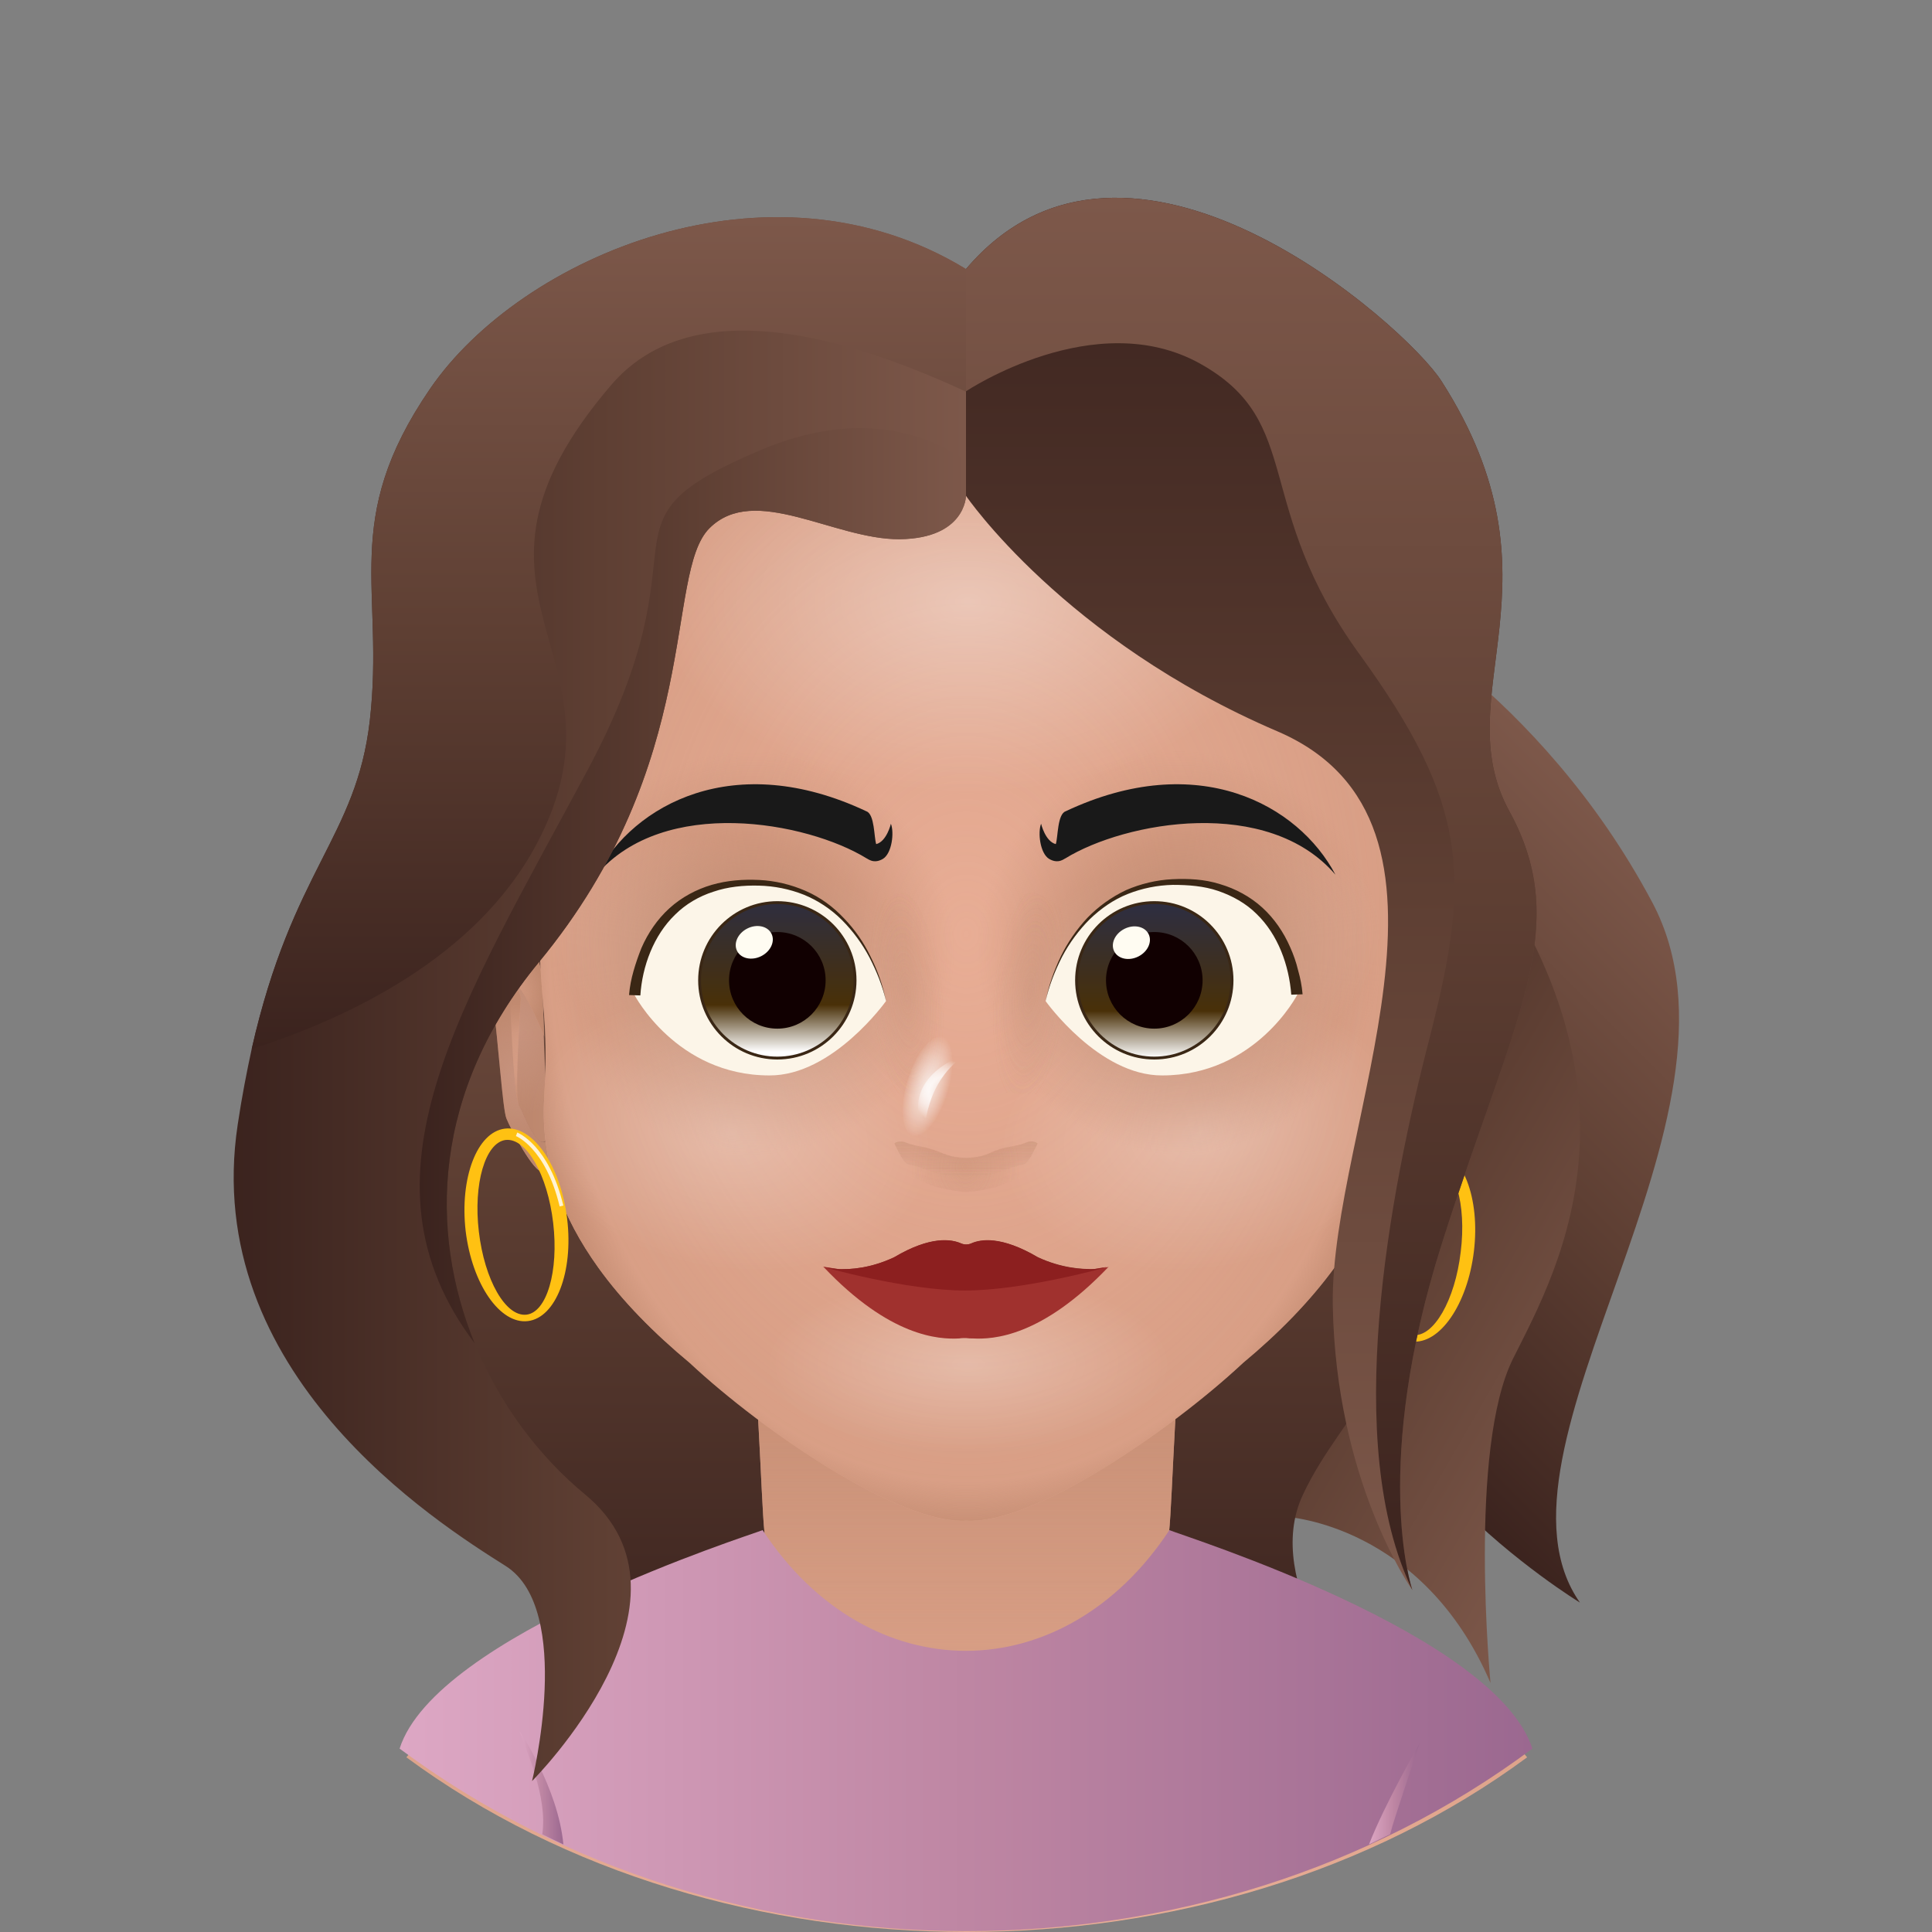 <?xml version="1.0" encoding="utf-8"?><svg xmlns="http://www.w3.org/2000/svg" viewBox="0 0 512 512"><rect x="0" y="0" width="512" height="512" fill="#808080" stroke="none"/><svg id="hair_b"><linearGradient id="PzblL-2__a" x1="334.363" x2="446.264" y1="346.757" y2="234.856" gradientUnits="userSpaceOnUse"><stop offset="0" stop-color="#3b231e"/><stop offset=".5" stop-color="#5e3f33"/><stop offset="1" stop-color="#7d584a"/></linearGradient><path fill="url(#PzblL-2__a)" d="M360.3 158.5s47.5 24 77.6 80.7c30.1 56.8-47.5 145.2-19.2 185.5 0 0-69.1-42.1-58.4-88.4 10.7-46.3 55.3-130.3 0-177.8z"/><linearGradient id="PzblL-2__b" x1="309.899" x2="444.536" y1="282.468" y2="360.201" gradientUnits="userSpaceOnUse"><stop offset="0" stop-color="#3b231e"/><stop offset=".5" stop-color="#5e3f33"/><stop offset="1" stop-color="#7d584a"/></linearGradient><path fill="url(#PzblL-2__b)" d="M341 402s36 2 54 44c0 0-6-62 6-86s41.2-75.1-18.9-146.5S341 402 341 402z"/><linearGradient id="PzblL-2__c" x1="242.014" x2="242.014" y1="449.809" y2="169.578" gradientUnits="userSpaceOnUse"><stop offset="0" stop-color="#3b231e"/><stop offset=".5" stop-color="#5e3f33"/><stop offset="1" stop-color="#7d584a"/></linearGradient><path fill="url(#PzblL-2__c)" d="M129.9 214.7s-54.7 105.9-.3 167.1 54 65.4 54 65.4 2.7-31.5 43-43.8 81.8-4.8 92.1 15.4c10.3 20.2 41.5 31 41.5 31s-25.8-30.2-15-53.5 30.7-32.7 33.2-86c2.6-53.3-195.6-220-248.5-95.6z"/></svg><svg id="head" x="0" y="0" version="1.1" xml:space="preserve"><style>.PWepA__st0,.PWepA__st2{fill:#e8ad95}.PWepA__st2{opacity:.75;enable-background:new}</style><path d="M404.7 465.7C363 496.5 309.6 512 256.2 512c-53.4 0-106.8-15.5-148.5-46.3 19.2-23.4 65.7-46.6 83.1-48.8 6.8-2.9 11.8-3.5 11.8-10.7-1-9.3-1.7-47-4.6-57.8h116.4c-2.9 10.8-3.6 48.5-4.6 57.8 0 7.2 5 7.8 11.8 10.7 17.4 2.1 63.9 25.3 83.1 48.8z" class="PWepA__st0"/><linearGradient id="PWepA__SVGID_1_" x1="256.2" x2="256.2" y1="512" y2="348.35" gradientUnits="userSpaceOnUse"><stop offset="0" stop-color="#ba8368" stop-opacity="0"/><stop offset="1" stop-color="#ba8368"/></linearGradient><path fill="url(#PWepA__SVGID_1_)" d="M404.7 465.7C363 496.5 309.6 512 256.2 512c-53.4 0-106.8-15.5-148.5-46.3 19.2-23.4 65.7-46.6 83.1-48.8 6.8-2.9 11.8-3.5 11.8-10.7-1-9.3-1.7-47-4.6-57.8h116.4c-2.9 10.8-3.6 48.5-4.6 57.8 0 7.2 5 7.8 11.8 10.7 17.4 2.1 63.9 25.3 83.1 48.8z" opacity=".8"/><path d="M129.9 259.9l5.1.7s1 29.9 2.5 32.3c1.5 2.5 5 12.7 7.6 8.9l-1-27.3-.6-16.3s-1.8-10.6-6.2-13c-4.1-2.4-8.9 3.4-7.4 14.7z" class="PWepA__st2"/><path d="M130 260.6c.2 1.3.4 2.7.6 4.2 1.5-1.3 3.3-2.9 4.5-4.2 2.5-2.6 9.1 14 9.1 14l-.6-16.3s-1.8-10.6-6.2-13c-4.3-2.5-9.2 3.5-7.4 15.3z" class="PWepA__st2"/><path d="M129.9 259.9c0 .2.1.5.1.7.2 1.3.4 2.7.6 4.2 1.5 12 2.6 29.1 3.6 31.6 1.1 2.8 7.5 14.7 9.4 13.9l1.9-.7-.3-7.7c-2.7 3.7-6.2-6.5-7.6-8.9-1.2-2-.1-20.4.4-28.1.1-1.9-1.2-3.6-3.1-4l-5-1zM380.9 266l-5.1.7s-1 29.9-2.5 32.3c-1.5 2.5-5 12.7-7.6 8.9l1-27.3.6-16.3s1.8-10.6 6.2-13c4.1-2.3 8.9 3.5 7.4 14.7z" class="PWepA__st2"/><path d="M380.8 266.8c-.2 1.3-.4 2.7-.6 4.2-1.5-1.3-3.3-2.9-4.5-4.2-2.5-2.6-9.1 14-9.1 14l.6-16.3s1.8-10.6 6.2-13c4.3-2.5 9.2 3.5 7.4 15.3z" class="PWepA__st2"/><path d="M380.9 266c0 .2-.1.5-.1.7-.2 1.3-.4 2.7-.6 4.2-1.5 12-2.6 29.1-3.6 31.6-1.1 2.8-7.5 14.7-9.4 13.9l-1.9-.7.3-7.7c2.7 3.7 6.2-6.5 7.6-8.9 1.2-2 .1-20.4-.4-28.1-.1-1.9 1.2-3.6 3.1-4l5-1z" class="PWepA__st2"/><radialGradient id="PWepA__SVGID_2_" cx="1113.571" cy="-110.348" r="21.85" gradientTransform="matrix(-.726 0 0 1 945.394 384)" gradientUnits="userSpaceOnUse"><stop offset="0" stop-color="#ba8368" stop-opacity="0"/><stop offset=".519" stop-color="#ba8368" stop-opacity=".458"/><stop offset="1" stop-color="#ba8368"/></radialGradient><path fill="url(#PWepA__SVGID_2_)" d="M129.9 259.9l5.1.7s1 29.9 2.5 32.3c1.5 2.5 5 12.7 7.6 8.9l-1-27.3-.6-16.3s-1.8-10.6-6.2-13c-4.1-2.4-8.9 3.4-7.4 14.7z" opacity=".75"/><radialGradient id="PWepA__SVGID_3_" cx="1114.27" cy="-124.382" r="12.71" gradientTransform="matrix(-.726 0 0 1 945.394 384)" gradientUnits="userSpaceOnUse"><stop offset="0" stop-color="#ba8368" stop-opacity="0"/><stop offset=".519" stop-color="#ba8368" stop-opacity=".458"/><stop offset="1" stop-color="#ba8368"/></radialGradient><path fill="url(#PWepA__SVGID_3_)" d="M130 260.6c.2 1.3.4 2.7.6 4.2 1.5-1.3 3.3-2.9 4.5-4.2 2.5-2.6 9.1 14 9.1 14l-.6-16.3s-1.8-10.6-6.2-13c-4.3-2.5-9.2 3.5-7.4 15.3z" opacity=".75"/><radialGradient id="PWepA__SVGID_4_" cx="1113.179" cy="-98.881" r="19.406" gradientTransform="matrix(-.726 0 0 1 945.394 384)" gradientUnits="userSpaceOnUse"><stop offset="0" stop-color="#ba8368" stop-opacity="0"/><stop offset=".519" stop-color="#ba8368" stop-opacity=".458"/><stop offset="1" stop-color="#ba8368"/></radialGradient><path fill="url(#PWepA__SVGID_4_)" d="M129.9 259.9c0 .2.1.5.1.7.2 1.3.4 2.7.6 4.2 1.5 12 2.6 29.1 3.6 31.6 1.1 2.8 7.5 14.7 9.4 13.9l1.9-.7-.3-7.7c-2.7 3.7-6.2-6.5-7.6-8.9-1.2-2-.1-20.4.4-28.1.1-1.9-1.2-3.6-3.1-4l-5-1z" opacity=".75"/><radialGradient id="PWepA__SVGID_5_" cx="240.134" cy="-104.137" r="21.847" gradientTransform="matrix(.726 0 0 1 199.179 384)" gradientUnits="userSpaceOnUse"><stop offset="0" stop-color="#ba8368" stop-opacity="0"/><stop offset=".519" stop-color="#ba8368" stop-opacity=".458"/><stop offset="1" stop-color="#ba8368"/></radialGradient><path fill="url(#PWepA__SVGID_5_)" d="M380.9 266l-5.1.7s-1 29.9-2.5 32.3c-1.5 2.5-5 12.7-7.6 8.9l1-27.3.6-16.3s1.8-10.6 6.2-13c4.1-2.3 8.9 3.5 7.4 14.7z" opacity=".75"/><radialGradient id="PWepA__SVGID_6_" cx="240.832" cy="-118.192" r="12.71" gradientTransform="matrix(.726 0 0 1 199.179 384)" gradientUnits="userSpaceOnUse"><stop offset="0" stop-color="#ba8368" stop-opacity="0"/><stop offset=".519" stop-color="#ba8368" stop-opacity=".458"/><stop offset="1" stop-color="#ba8368"/></radialGradient><path fill="url(#PWepA__SVGID_6_)" d="M380.8 266.8c-.2 1.3-.4 2.7-.6 4.2-1.5-1.3-3.3-2.9-4.5-4.2-2.5-2.6-9.1 14-9.1 14l.6-16.3s1.8-10.6 6.2-13c4.3-2.5 9.2 3.5 7.4 15.3z" opacity=".75"/><radialGradient id="PWepA__SVGID_7_" cx="239.741" cy="-92.726" r="19.383" gradientTransform="matrix(.726 0 0 1 199.179 384)" gradientUnits="userSpaceOnUse"><stop offset="0" stop-color="#ba8368" stop-opacity="0"/><stop offset=".519" stop-color="#ba8368" stop-opacity=".458"/><stop offset="1" stop-color="#ba8368"/></radialGradient><path fill="url(#PWepA__SVGID_7_)" d="M380.9 266c0 .2-.1.5-.1.7-.2 1.3-.4 2.7-.6 4.2-1.5 12-2.6 29.1-3.6 31.6-1.1 2.8-7.5 14.7-9.4 13.9l-1.9-.7.3-7.7c2.7 3.7 6.2-6.5 7.6-8.9 1.2-2 .1-20.4-.4-28.1-.1-1.9 1.2-3.6 3.1-4l5-1z" opacity=".75"/><path d="M369 238c.1 2.4.2 4.8.3 7.3-.1 4.7-.2 8.5-.4 11.7-.7 12.5-1.9 15.9-.9 34.2.9 16.5-4.6 31.3-14.4 44.8-6.5 8.9-14.7 17.3-24.2 25.2-19.6 18.3-55.8 42.9-73.3 41.8-17.5 1.1-53.7-23.5-73.3-41.8-9.5-7.9-17.8-16.3-24.2-25.2-9.7-13.5-15.3-28.2-14.4-44.7 1.3-23-1-22.5-1.3-45.9.7-13 .4-24.1-.1-34-1.3-26.6-3.4-44.4 11.5-67C177.4 109.3 216.7 92 256 92h.2c39.3 0 78.6 17.3 101.7 52.3 16.8 25.3 12 44.6 11.1 77.2-.1 5.2-.2 10.6 0 16.5z" class="PWepA__st0"/><radialGradient id="PWepA__SVGID_8_" cx="256.105" cy="-60.736" r="120.704" gradientTransform="matrix(1 0 0 1.31 0 327.088)" gradientUnits="userSpaceOnUse"><stop offset="0" stop-color="#ba8368" stop-opacity="0"/><stop offset=".79" stop-color="#ba8368" stop-opacity=".393"/><stop offset=".92" stop-color="#ba8368" stop-opacity=".458"/><stop offset="1" stop-color="#ba8368"/></radialGradient><path fill="url(#PWepA__SVGID_8_)" d="M369 238c.1 2.4.2 4.8.3 7.3-.1 4.7-.2 8.5-.4 11.7-.7 12.5-1.9 15.9-.9 34.2.9 16.5-4.6 31.3-14.4 44.8-6.5 8.9-14.7 17.3-24.2 25.2-19.6 18.3-55.8 42.9-73.3 41.8-17.5 1.1-53.7-23.5-73.3-41.8-9.5-7.9-17.8-16.3-24.2-25.2-9.7-13.5-15.3-28.2-14.4-44.7 1.3-23-1-22.5-1.3-45.9.7-13 .4-24.1-.1-34-1.3-26.6-3.4-44.4 11.5-67C177.4 109.3 216.7 92 256 92h.2c39.3 0 78.6 17.3 101.7 52.3 16.8 25.3 12 44.6 11.1 77.2-.1 5.2-.2 10.6 0 16.5z" opacity=".75"/><radialGradient id="PWepA__SVGID_9_" cx="256.6" cy="-452.67" r="82.478" gradientTransform="matrix(1 0 0 .617 0 438.733)" gradientUnits="userSpaceOnUse"><stop offset="0" stop-color="#fff" stop-opacity=".5"/><stop offset="1" stop-color="#fff" stop-opacity="0"/></radialGradient><ellipse cx="256.6" cy="159.3" fill="url(#PWepA__SVGID_9_)" opacity=".75" rx="82.5" ry="50.9"/><radialGradient id="PWepA__SVGID_10_" cx="376.707" cy="-322.306" r="53.903" gradientTransform="matrix(1 0 0 .438 -120.107 502.705)" gradientUnits="userSpaceOnUse"><stop offset="0" stop-color="#fff" stop-opacity=".5"/><stop offset="1" stop-color="#fff" stop-opacity="0"/></radialGradient><ellipse cx="256.6" cy="361.6" fill="url(#PWepA__SVGID_10_)" fill-opacity=".7" opacity=".75" rx="53.9" ry="23.6"/><radialGradient id="PWepA__SVGID_11_" cx="468.149" cy="-369.395" r="53.908" gradientTransform="matrix(.989 -.151 .102 .666 -106.95 616.953)" gradientUnits="userSpaceOnUse"><stop offset="0" stop-color="#fff" stop-opacity=".5"/><stop offset="1" stop-color="#fff" stop-opacity="0"/></radialGradient><path fill="url(#PWepA__SVGID_11_)" fill-opacity=".7" d="M312.7 264.3c29.4-4.5 55.7 7.9 58.8 27.7 3 19.8-18.4 39.5-47.8 44s-55.7-7.9-58.8-27.7c-3-19.7 18.4-39.5 47.8-44z" opacity=".75"/><radialGradient id="PWepA__SVGID_12_" cx="475.3" cy="-449.855" r="53.854" gradientTransform="matrix(.935 -.355 .219 .577 -31.008 685.79)" gradientUnits="userSpaceOnUse"><stop offset="0" stop-color="#fff" stop-opacity=".5"/><stop offset="1" stop-color="#fff" stop-opacity="0"/></radialGradient><path fill="url(#PWepA__SVGID_12_)" fill-opacity=".7" d="M365 238.2c6.5 17.2-10.7 39.7-38.5 50.2-27.8 10.6-55.7 5.2-62.2-11.9-6.5-17.2 10.7-39.7 38.5-50.2s55.7-5.3 62.2 11.9z" opacity=".75"/><radialGradient id="PWepA__SVGID_13_" cx="1070.695" cy="-83.228" r="53.854" gradientTransform="matrix(-.935 -.355 -.219 .577 1179.984 685.79)" gradientUnits="userSpaceOnUse"><stop offset="0" stop-color="#fff" stop-opacity=".5"/><stop offset="1" stop-color="#fff" stop-opacity="0"/></radialGradient><path fill="url(#PWepA__SVGID_13_)" fill-opacity=".7" d="M147 238.2c-6.5 17.2 10.7 39.7 38.5 50.2s55.7 5.2 62.2-11.9c6.5-17.2-10.7-39.7-38.5-50.2s-55.7-5.3-62.2 11.9z" opacity=".75"/><radialGradient id="PWepA__SVGID_14_" cx="199.35" cy="-131.46" r="53.474" gradientTransform="translate(0 384)" gradientUnits="userSpaceOnUse"><stop offset=".01" stop-color="#ba8368"/><stop offset="1" stop-color="#ba8368" stop-opacity="0"/></radialGradient><path fill="url(#PWepA__SVGID_14_)" d="M256 205.4v108l-.1.1c-3.4 4.8-7.6 8.3-12.9 10-27.1 2.6-57.5 8.2-84.4 12.5-9.7-13.5-15.3-28.2-14.4-44.7 1.3-23-1-22.5-1.3-45.9.7-13 .4-24.1-.1-34 0-9-.1-17.6-.1-25.6 24.7-25.9 56.7-17.8 84.3-2 11.4 5.7 21.5 12.1 28.9 21.5 0 0 .1 0 .1.1z"/><radialGradient id="PWepA__SVGID_15_" cx="312.45" cy="-131.51" r="53.452" gradientTransform="translate(0 384)" gradientUnits="userSpaceOnUse"><stop offset=".01" stop-color="#ba8368"/><stop offset="1" stop-color="#ba8368" stop-opacity="0"/></radialGradient><path fill="url(#PWepA__SVGID_15_)" d="M369.1 185.7c0 10.3-.1 21.8-.1 33.7V238c0 5.9 0 11.7-.1 17.5v1.5c-.7 12.5-1.9 15.9-.9 34.2.9 16.5-4.6 31.3-14.4 44.8-27-4.2-57.5-9.8-84.8-12.5-5.3-1.7-9.5-5.2-12.9-10l-.1-.1v-108c0-.1.1-.1.1-.2 7.4-9.4 17.5-15.8 28.9-21.5 27.6-15.8 59.6-23.9 84.3 2z"/><radialGradient id="PWepA__SVGID_16_" cx="847.724" cy="-283.159" r="53.885" gradientTransform="matrix(-.989 -.151 -.102 .666 1003.15 616.953)" gradientUnits="userSpaceOnUse"><stop offset="0" stop-color="#fff" stop-opacity=".5"/><stop offset="1" stop-color="#fff" stop-opacity="0"/></radialGradient><path fill="url(#PWepA__SVGID_16_)" fill-opacity=".7" d="M247.3 308.4c-3 19.8-29.3 32.2-58.8 27.7-29.4-4.5-50.8-24.2-47.8-44s29.3-32.2 58.8-27.7 50.8 24.2 47.8 44z" opacity=".75"/></svg><svg id="clothes_f"><linearGradient id="Pd4ve__a" x1="406.09" x2="105.91" y1="458.634" y2="458.634" gradientUnits="userSpaceOnUse"><stop offset="0" stop-color="#9b6890"/><stop offset=".5" stop-color="#be86a3"/><stop offset="1" stop-color="#dda7c4"/></linearGradient><path fill="url(#Pd4ve__a)" d="M406.1 463.4c-86.5 64.5-213.6 64.5-300.2 0 9.6-30.2 92.7-56.5 96.2-57.9 28.2 42.8 79.8 42.5 107.8 0 3.8 1.6 86.3 27.5 96.2 57.9z"/><linearGradient id="Pd4ve__b" x1="149.3" x2="137.686" y1="38.2" y2="38.2" gradientTransform="matrix(1 0 0 -1 0 512)" gradientUnits="userSpaceOnUse"><stop offset="0" stop-color="#9b6890"/><stop offset=".5" stop-color="#be86a3"/><stop offset="1" stop-color="#dda7c4"/></linearGradient><path fill="url(#Pd4ve__b)" d="M149.3 488.8c-1.9-.9-3.8-1.8-5.6-2.7 1.5-9.9-4.4-22.6-6-27.3 0 0 10.2 15 11.6 30z"/><linearGradient id="Pd4ve__c" x1="376.158" x2="362.69" y1="36.6" y2="36.6" gradientTransform="matrix(1 0 0 -1 0 512)" gradientUnits="userSpaceOnUse"><stop offset="0" stop-color="#9b6890"/><stop offset=".5" stop-color="#be86a3"/><stop offset="1" stop-color="#dda7c4"/></linearGradient><path fill="url(#Pd4ve__c)" d="M376.2 462c-1.5 4.7-6.9 20.4-7.8 24.1-1.9.9-3.8 1.8-5.6 2.7 4.1-10.6 13.4-26.8 13.4-26.8z"/></svg><svg id="mouth"><path fill="#7a2b22" d="M290 336.3c-.3 0-.6.1-.9.1-9.4 1.4-29.5 5-33.1 5-3.6 0-23.7-3.6-33.1-5-.3-.1-.6-.1-.9-.1 3.4.2 8.8-.2 15-3.1 9.7-5.8 15.3-4.7 17.7-3.7.9.4 1.9.4 2.8 0 2.4-1 7.9-2 17.6 3.7 6.1 2.8 11.5 3.2 14.9 3.1z"/><path fill="#a0312e" d="M293.8 335.7c-17.7 18.6-30.6 19.3-36 19-.6 0-1.2 0-1.8-.1-.6 0-1.2 0-1.8.1-5.4.3-18.4-.4-36-19 0 0 1.5.2 3.9.6.3 0 .6.1.9.1 9.4 1.3 29.5 4.1 33.1 4 3.6 0 23.7-2.7 33.1-4 .3-.1.6-.1.9-.1 1.7-.2 2.9-.4 3.5-.5.1-.1.2-.1.2-.1z"/><path fill="#8c1f1f" d="M290 336.3c-3.4.2-8.8-.2-15-3.1-9.7-5.8-15.2-4.8-17.6-3.7-.9.4-1.9.4-2.8 0-2.4-1.1-7.9-2.1-17.7 3.7-6.2 2.9-11.6 3.3-15 3.1-2.4-.3-3.9-.6-3.9-.6s22.1 6.3 37.7 6.3c14.9 0 35.6-5.6 37.6-6.2-.4 0-1.6.2-3.3.5z"/></svg><svg id="jewelry"><path fill="#ffc112" d="M380.2 304.5c-7.4-.9-14.8 9.8-16.5 23.9-1.7 14.1 3 26.2 10.4 27.1 7.4.9 14.8-9.8 16.5-23.9 1.7-14.1-3-26.2-10.4-27.1zm6.9 27.3c-1.5 12.8-7.2 22.6-12.6 22-5.5-.7-8.7-11.5-7.1-24.3 1.5-12.8 7.2-22.6 12.6-22 5.5.7 8.7 11.6 7.1 24.3z"/><path fill="none" stroke="#fff3d4" stroke-miterlimit="10" d="M377.1 306s-8.1 3.1-11.9 19"/><path fill="#ffc112" d="M123.4 326.2c1.7 14.1 9.1 24.8 16.5 23.9 7.4-.9 12.1-13 10.4-27.1-1.7-14.1-9.1-24.8-16.5-23.9-7.4.9-12 13.1-10.4 27.1zm10.6-24.1c5.5-.6 11.1 9.2 12.6 22s-1.7 23.7-7.1 24.3c-5.5.6-11.1-9.2-12.6-22-1.5-12.7 1.7-23.6 7.1-24.3z"/><path fill="none" stroke="#fff3d4" stroke-miterlimit="10" d="M136.9 300.6s8.1 3.1 11.9 19"/></svg><svg id="nose"><radialGradient id="P2G4g__a" cx="140.637" cy="1735.85" r="47.114" gradientTransform="matrix(-.055 .634 -.203 -.018 633.029 205.032)" gradientUnits="userSpaceOnUse"><stop offset=".01" stop-color="#ba8368"/><stop offset=".863" stop-color="#ba8368" stop-opacity=".138"/><stop offset="1" stop-color="#ba8368" stop-opacity="0"/></radialGradient><path fill="url(#P2G4g__a)" fill-opacity=".33" d="M267.7 289.7c-2.4 0-4.4-3-4.9-7.5-.9-7.9-1.8-13.5-.4-23.2 1.4-9.4 4.8-16.1 7.2-19.8 1.5-2.3 3.4-3.2 5.1-2.4 2.5 1.2 6.1 3.1 6.8 4.5.8 1.6 1.2 22.9-.5 38.5-.6 5.7-3.3 10.2-6.2 10.3l-7.1-.4z" opacity=".4"/><radialGradient id="P2G4g__b" cx="71.142" cy="-747.472" r="47.104" gradientTransform="matrix(.055 .634 .203 -.018 388.054 204.869)" gradientUnits="userSpaceOnUse"><stop offset=".01" stop-color="#ba8368"/><stop offset=".863" stop-color="#ba8368" stop-opacity=".138"/><stop offset="1" stop-color="#ba8368" stop-opacity="0"/></radialGradient><path fill="url(#P2G4g__b)" fill-opacity=".33" d="M244.6 289.7c2.4 0 4.4-3 4.9-7.5.9-7.9 1.8-13.5.4-23.2-1.4-9.4-4.8-16.1-7.2-19.8-1.5-2.3-3.4-3.2-5.1-2.4-2.5 1.2-6.1 3.1-6.8 4.5-.8 1.6-1.2 22.9.5 38.5.6 5.7 3.3 10.2 6.2 10.3l7.1-.4z" opacity=".4"/><radialGradient id="P2G4g__c" cx="245.654" cy="473.041" r="8.672" gradientTransform="scale(1 -1) rotate(31.439 1602.896 100.41)" gradientUnits="userSpaceOnUse"><stop offset="0" stop-color="#fff" stop-opacity="0"/><stop offset=".5" stop-color="#fff" stop-opacity=".5"/><stop offset="1" stop-color="#fff" stop-opacity="0"/></radialGradient><path fill="url(#P2G4g__c)" d="M245 300.5s-.3-14.1 11.4-21.3c0 0-18.8 5.6-11.4 21.3z"/><radialGradient id="P2G4g__d" cx="494.964" cy="742.501" r="13.851" gradientTransform="matrix(.287 -.958 -.397 -.119 398.452 850.397)" gradientUnits="userSpaceOnUse"><stop offset="0" stop-color="#fff" stop-opacity=".5"/><stop offset="1" stop-color="#fff" stop-opacity="0"/></radialGradient><path fill="url(#P2G4g__d)" d="M250 274.7c3 .9 3.7 7.6 1.5 14.9s-6.4 12.5-9.5 11.6c-3-.9-3.7-7.6-1.5-14.9 2.2-7.3 6.5-12.5 9.5-11.6z"/><radialGradient id="P2G4g__e" cx="264.605" cy="458.757" r="17.901" gradientTransform="matrix(.803 0 0 -1 43.344 768)" gradientUnits="userSpaceOnUse"><stop offset=".01" stop-color="#ba8368"/><stop offset=".987" stop-color="#ba8368" stop-opacity=".013"/><stop offset="1" stop-color="#ba8368" stop-opacity="0"/></radialGradient><path fill="url(#P2G4g__e)" fill-opacity=".33" d="M275.4 304.3c-.8 1.4-2.6 7.1-4.2 7.6-1.8.5-3.5 1.1-5 1.8-3.6 1.8-10.2 2.2-10.2 2.2s-6.6-.5-10.2-2.2c-1.5-.8-3.2-1.4-5-1.8-1.6-.4-3.4-6.2-4.2-7.6-.3-.5-.1-1 .4-1.4.7-.5 1.8-.6 2.8-.3 1 .4 2.4.8 3.9 1.1 2.3.4 4.3 1.1 6.2 1.9 1.4.6 3.4 1.2 6.1 1.2 2.7 0 4.7-.6 6.1-1.2 1.9-.9 4-1.6 6.2-1.9 1.6-.3 2.9-.7 3.9-1.1s2.2-.2 2.8.3c.4.4.7.9.4 1.4z" opacity=".4"/><linearGradient id="P2G4g__f" x1="256" x2="256" y1="465.513" y2="456.06" gradientTransform="matrix(1 0 0 -1 0 768)" gradientUnits="userSpaceOnUse"><stop offset=".01" stop-color="#ba8368"/><stop offset=".987" stop-color="#ba8368" stop-opacity=".013"/><stop offset="1" stop-color="#ba8368" stop-opacity="0"/></linearGradient><path fill="url(#P2G4g__f)" fill-opacity=".33" d="M275 303c-.9 1.7-2.4 5.3-3.8 5.6-1.8.4-3.5.9-5 1.5-3.6 1.5-10.2 1.9-10.2 1.9s-6.6-.4-10.2-1.9c-1.5-.6-3.2-1.1-5-1.5-1.4-.3-2.9-3.9-3.8-5.6.7-.5 1.8-.6 2.8-.3 1 .4 2.4.8 3.9 1.1 2.3.4 4.3 1.1 6.2 1.9 1.4.6 3.4 1.2 6.1 1.2s4.7-.6 6.1-1.2c1.9-.9 4-1.6 6.2-1.9 1.6-.3 2.9-.7 3.9-1.1 1-.4 2.1-.2 2.8.3z" opacity=".4"/><g><radialGradient id="P2G4g__g" cx="140.637" cy="1735.85" r="47.114" gradientTransform="matrix(-.055 .634 -.203 -.018 633.029 205.032)" gradientUnits="userSpaceOnUse"><stop offset=".01" stop-color="#ba8368"/><stop offset=".863" stop-color="#ba8368" stop-opacity=".138"/><stop offset="1" stop-color="#ba8368" stop-opacity="0"/></radialGradient><path fill="url(#P2G4g__g)" fill-opacity=".33" d="M267.7 289.7c-2.4 0-4.4-3-4.9-7.5-.9-7.9-1.8-13.5-.4-23.2 1.4-9.4 4.8-16.1 7.2-19.8 1.5-2.3 3.4-3.2 5.1-2.4 2.5 1.2 6.1 3.1 6.8 4.5.8 1.6 1.2 22.9-.5 38.5-.6 5.7-3.3 10.2-6.2 10.3l-7.1-.4z" opacity=".4"/><radialGradient id="P2G4g__h" cx="71.142" cy="-747.472" r="47.104" gradientTransform="matrix(.055 .634 .203 -.018 388.054 204.869)" gradientUnits="userSpaceOnUse"><stop offset=".01" stop-color="#ba8368"/><stop offset=".863" stop-color="#ba8368" stop-opacity=".138"/><stop offset="1" stop-color="#ba8368" stop-opacity="0"/></radialGradient><path fill="url(#P2G4g__h)" fill-opacity=".33" d="M244.6 289.7c2.4 0 4.4-3 4.9-7.5.9-7.9 1.8-13.5.4-23.2-1.4-9.4-4.8-16.1-7.2-19.8-1.5-2.3-3.4-3.2-5.1-2.4-2.5 1.2-6.1 3.1-6.8 4.5-.8 1.6-1.2 22.9.5 38.5.6 5.7 3.3 10.2 6.2 10.3l7.1-.4z" opacity=".4"/><radialGradient id="P2G4g__i" cx="245.654" cy="473.041" r="8.672" gradientTransform="scale(1 -1) rotate(31.439 1602.896 100.41)" gradientUnits="userSpaceOnUse"><stop offset="0" stop-color="#fff" stop-opacity="0"/><stop offset=".5" stop-color="#fff" stop-opacity=".5"/><stop offset="1" stop-color="#fff" stop-opacity="0"/></radialGradient><path fill="url(#P2G4g__i)" d="M245 300.5s-.3-14.1 11.4-21.3c0 0-18.8 5.6-11.4 21.3z"/><radialGradient id="P2G4g__j" cx="494.964" cy="742.501" r="13.851" gradientTransform="matrix(.287 -.958 -.397 -.119 398.452 850.397)" gradientUnits="userSpaceOnUse"><stop offset="0" stop-color="#fff" stop-opacity=".5"/><stop offset="1" stop-color="#fff" stop-opacity="0"/></radialGradient><path fill="url(#P2G4g__j)" d="M250 274.7c3 .9 3.7 7.6 1.5 14.9s-6.4 12.5-9.5 11.6c-3-.9-3.7-7.6-1.5-14.9 2.2-7.3 6.5-12.5 9.5-11.6z"/><radialGradient id="P2G4g__k" cx="264.605" cy="458.757" r="17.901" gradientTransform="matrix(.803 0 0 -1 43.344 768)" gradientUnits="userSpaceOnUse"><stop offset=".01" stop-color="#ba8368"/><stop offset=".987" stop-color="#ba8368" stop-opacity=".013"/><stop offset="1" stop-color="#ba8368" stop-opacity="0"/></radialGradient><path fill="url(#P2G4g__k)" fill-opacity=".33" d="M275.4 304.3c-.8 1.4-2.6 7.1-4.2 7.6-1.8.5-3.5 1.1-5 1.8-3.6 1.8-10.2 2.2-10.2 2.2s-6.6-.5-10.2-2.2c-1.5-.8-3.2-1.4-5-1.8-1.6-.4-3.4-6.2-4.2-7.6-.3-.5-.1-1 .4-1.4.7-.5 1.8-.6 2.8-.3 1 .4 2.4.8 3.9 1.1 2.3.4 4.3 1.1 6.2 1.9 1.4.6 3.4 1.2 6.1 1.2 2.7 0 4.7-.6 6.1-1.2 1.9-.9 4-1.6 6.2-1.9 1.6-.3 2.9-.7 3.9-1.1s2.2-.2 2.8.3c.4.4.7.9.4 1.4z" opacity=".4"/><linearGradient id="P2G4g__l" x1="256" x2="256" y1="465.513" y2="456.06" gradientTransform="matrix(1 0 0 -1 0 768)" gradientUnits="userSpaceOnUse"><stop offset=".01" stop-color="#ba8368"/><stop offset=".987" stop-color="#ba8368" stop-opacity=".013"/><stop offset="1" stop-color="#ba8368" stop-opacity="0"/></linearGradient><path fill="url(#P2G4g__l)" fill-opacity=".33" d="M275 303c-.9 1.7-2.4 5.3-3.8 5.6-1.8.4-3.5.9-5 1.5-3.6 1.5-10.2 1.9-10.2 1.9s-6.6-.4-10.2-1.9c-1.5-.6-3.2-1.1-5-1.5-1.4-.3-2.9-3.9-3.8-5.6.7-.5 1.8-.6 2.8-.3 1 .4 2.4.8 3.9 1.1 2.3.4 4.3 1.1 6.2 1.9 1.4.6 3.4 1.2 6.1 1.2s4.7-.6 6.1-1.2c1.9-.9 4-1.6 6.2-1.9 1.6-.3 2.9-.7 3.9-1.1 1-.4 2.1-.2 2.8.3z" opacity=".4"/><linearGradient id="P2G4g__m" x1="256" x2="256" y1="465.513" y2="456.06" gradientTransform="matrix(1 0 0 -1 0 768)" gradientUnits="userSpaceOnUse"><stop offset=".01" stop-color="#ba8368"/><stop offset=".987" stop-color="#ba8368" stop-opacity=".013"/><stop offset="1" stop-color="#ba8368" stop-opacity="0"/></linearGradient><path fill="url(#P2G4g__m)" fill-opacity=".33" d="M275 303c-.9 1.7-2.4 5.3-3.8 5.6-1.8.4-3.5.9-5 1.5-3.6 1.5-10.2 1.9-10.2 1.9s-6.6-.4-10.2-1.9c-1.5-.6-3.2-1.1-5-1.5-1.4-.3-2.9-3.9-3.8-5.6.7-.5 1.8-.6 2.8-.3 1 .4 2.4.8 3.9 1.1 2.3.4 4.3 1.1 6.2 1.9 1.4.6 3.4 1.2 6.1 1.2s4.7-.6 6.1-1.2c1.9-.9 4-1.6 6.2-1.9 1.6-.3 2.9-.7 3.9-1.1 1-.4 2.1-.2 2.8.3z" opacity=".4"/></g></svg><svg id="makeup"/><svg id="eyes"><path fill="#fcf5e8" d="M234.8 265.3s-5.7-31.5-35.5-31.5-31.2 29.8-31.2 29.8 11.1 21.4 35.8 21.4c16.8.1 30.9-19.7 30.9-19.7z"/><path fill="#3a2715" d="M234.8 265.3c-.9-4-2.5-7.9-4.4-11.6-1.9-3.6-4.4-7-7.3-9.9-2.9-2.9-6.4-5.2-10.1-6.7-3.8-1.5-7.8-2.3-11.9-2.4-4.1-.1-8.2.3-12 1.6-3.8 1.2-7.4 3.3-10.2 6.1-5.7 5.5-8.7 13.7-9.2 21.4l-3-.1c.2-2.3.6-4.3 1.2-6.4.6-2.1 1.3-4.1 2.1-6.1 1.7-3.9 4.2-7.6 7.4-10.5s7.1-5 11.2-6.2c4.1-1.2 8.4-1.5 12.6-1.3 4.2.2 8.4 1.2 12.3 2.9 3.9 1.7 7.3 4.2 10.2 7.3 2.9 3 5.3 6.5 7.1 10.3 1.8 3.6 3.2 7.5 4 11.6z"/><linearGradient id="PXaeG__a" x1="206.05" x2="206.05" y1="235.175" y2="276.375" gradientTransform="matrix(1 0 0 -1 0 514)" gradientUnits="userSpaceOnUse"><stop offset=".001" stop-color="#fff"/><stop offset=".304" stop-color="#493008"/><stop offset="1" stop-color="#2d2e42"/></linearGradient><circle cx="206" cy="259.8" r="20.6" fill="url(#PXaeG__a)" stroke="#3a2715" stroke-miterlimit="10" stroke-width=".761"/><circle cx="206" cy="259.8" r="12.8" fill="#110001"/><ellipse cx="199.9" cy="249.7" fill="#fffcf2" rx="5.1" ry="4.1" transform="rotate(-26.76 199.95 249.733)"/><path fill="#fcf5e8" d="M277.1 265.3s5.7-31.5 35.5-31.5 31.2 29.8 31.2 29.8-11 21.4-35.8 21.4c-16.8.1-30.9-19.7-30.9-19.7z"/><path fill="#3a2715" d="M277.1 265.3c.8-4.1 2.2-8 4-11.8 1.8-3.7 4.2-7.2 7.1-10.3 2.9-3 6.4-5.5 10.2-7.3 3.9-1.7 8.1-2.7 12.3-2.9s8.5 0 12.6 1.3c4.1 1.2 8 3.3 11.2 6.2s5.7 6.6 7.4 10.5c.9 2 1.6 4 2.1 6.1.6 2.1 1 4.1 1.2 6.4l-3 .1c-.6-7.8-3.5-15.9-9.2-21.4-2.8-2.8-6.4-4.8-10.2-6.1-3.8-1.3-7.9-1.6-12-1.6-4.1.1-8.1.9-11.9 2.4s-7.2 3.9-10.1 6.7c-2.9 2.9-5.4 6.3-7.3 9.9-2 3.9-3.5 7.8-4.4 11.8z"/><linearGradient id="PXaeG__b" x1="87.448" x2="87.448" y1="233.567" y2="274.767" gradientTransform="rotate(180 196.7 257)" gradientUnits="userSpaceOnUse"><stop offset=".001" stop-color="#fff"/><stop offset=".304" stop-color="#493008"/><stop offset="1" stop-color="#2d2e42"/></linearGradient><circle cx="305.9" cy="259.8" r="20.6" fill="url(#PXaeG__b)" stroke="#3a2715" stroke-miterlimit="10" stroke-width=".761"/><circle cx="305.9" cy="259.8" r="12.8" fill="#110001"/><ellipse cx="299.8" cy="249.8" fill="#fffcf2" rx="5.1" ry="4.1" transform="rotate(-26.76 299.856 249.746)"/></svg><svg id="eyebrows" x="0" y="0" version="1.1" xml:space="preserve"><path d="M234 227.6c-2.5 1.5-4.1-.1-4.3-.1-15.9-9.8-53.7-16.6-71.6 4.3 9.8-18.6 36.5-33.3 71.5-16.8 2.2.8 2 6.8 2.6 8.7 2.8-.7 3.9-5.4 3.9-5.4.9 2.3.3 7.8-2.1 9.3zM278 227.6c2.5 1.5 4.1-.1 4.3-.1 15.9-9.8 53.7-16.6 71.6 4.3-9.8-18.6-36.5-33.3-71.5-16.8-2.2.8-2 6.8-2.6 8.7-2.8-.7-3.9-5.4-3.9-5.4-.9 2.3-.3 7.8 2.1 9.3z" style="fill:#191919"/></svg><svg id="hair_f"><linearGradient id="PzblL__a" x1="61.929" x2="256" y1="264.783" y2="264.783" gradientUnits="userSpaceOnUse"><stop offset="0" stop-color="#3b231e"/><stop offset=".5" stop-color="#5e3f33"/><stop offset="1" stop-color="#7d584a"/></linearGradient><path fill="url(#PzblL__a)" d="M256 71.3v60.1s-.1 11.3-17.6 11.5C221 143 200 128 188 140s-1.4 62-45.2 115c-28.3 34.3-29.1 71.4-17 101 6.6 16.2 17.2 30.1 29.2 40 34 28-14 76-14 76s11.2-45.5-7-57-81-51-71-117c1.1-7.4 2.4-14 3.7-20 10.8-47.7 27.7-55.9 31.3-87 4-35-8-53 16-88s90-63.4 142-31.7z"/><linearGradient id="PzblL__b" x1="111.24" x2="256" y1="234.731" y2="234.731" gradientUnits="userSpaceOnUse"><stop offset="0" stop-color="#3b231e"/><stop offset=".5" stop-color="#5e3f33"/><stop offset="1" stop-color="#7d584a"/></linearGradient><path fill="url(#PzblL__b)" d="M256 122v9.4s-.1 11.3-17.6 11.5C221 143 200 128 188 140s-1.4 62-45.2 115c-28.3 34.3-29.1 71.4-17 101-33.2-44-3.8-89 29.8-151.7 33.6-62.7-.6-65.3 45.9-85 25.3-10.7 43.3-4.8 54.5 2.7z"/><linearGradient id="PzblL__c" x1="161.36" x2="161.36" y1="278.04" y2="57.566" gradientUnits="userSpaceOnUse"><stop offset="0" stop-color="#3b231e"/><stop offset=".5" stop-color="#5e3f33"/><stop offset="1" stop-color="#7d584a"/></linearGradient><path fill="url(#PzblL__c)" d="M256 71.3v32.5c-36.9-17.1-74.2-24.9-94-1.8-48 56 7 71-19.7 121.5C126.2 254 91.7 270 66.7 278c10.8-47.7 27.7-55.9 31.3-87 4-35-8-53 16-88s90-63.4 142-31.7z"/><linearGradient id="PzblL__d" x1="331.601" x2="331.601" y1="52.431" y2="421.38" gradientUnits="userSpaceOnUse"><stop offset="0" stop-color="#3b231e"/><stop offset=".5" stop-color="#5e3f33"/><stop offset="1" stop-color="#7d584a"/></linearGradient><path fill="url(#PzblL__d)" d="M382.1 329.6c-18.6 58.6-8.2 90.7-7.8 91.8-.7-1-20.3-29.2-21.1-75.5-.8-47.1 41.8-127.9-14.7-152.1-56.5-24.2-82.5-62.4-82.5-62.4V71.3c43-50.7 116.7 15.1 126 29.7 34 53 1 83 18 114s1 55-17.9 114.6z"/><linearGradient id="PzblL__e" x1="331.601" x2="331.601" y1="421.38" y2="52.431" gradientUnits="userSpaceOnUse"><stop offset="0" stop-color="#3b231e"/><stop offset=".5" stop-color="#5e3f33"/><stop offset="1" stop-color="#7d584a"/></linearGradient><path fill="url(#PzblL__e)" d="M382.1 329.6c-18.6 58.6-8.2 90.7-7.8 91.8-18.7-38.6-6.3-104.4 4.7-146.9 10.9-42.5 10-61.5-18.7-101.1s-14.3-61.4-42.2-77c-27.9-15.6-62.1 7.3-62.1 7.3V71.3c43-50.7 116.7 15.1 126 29.7 34 53 1 83 18 114s1 55-17.9 114.6z"/></svg></svg>
